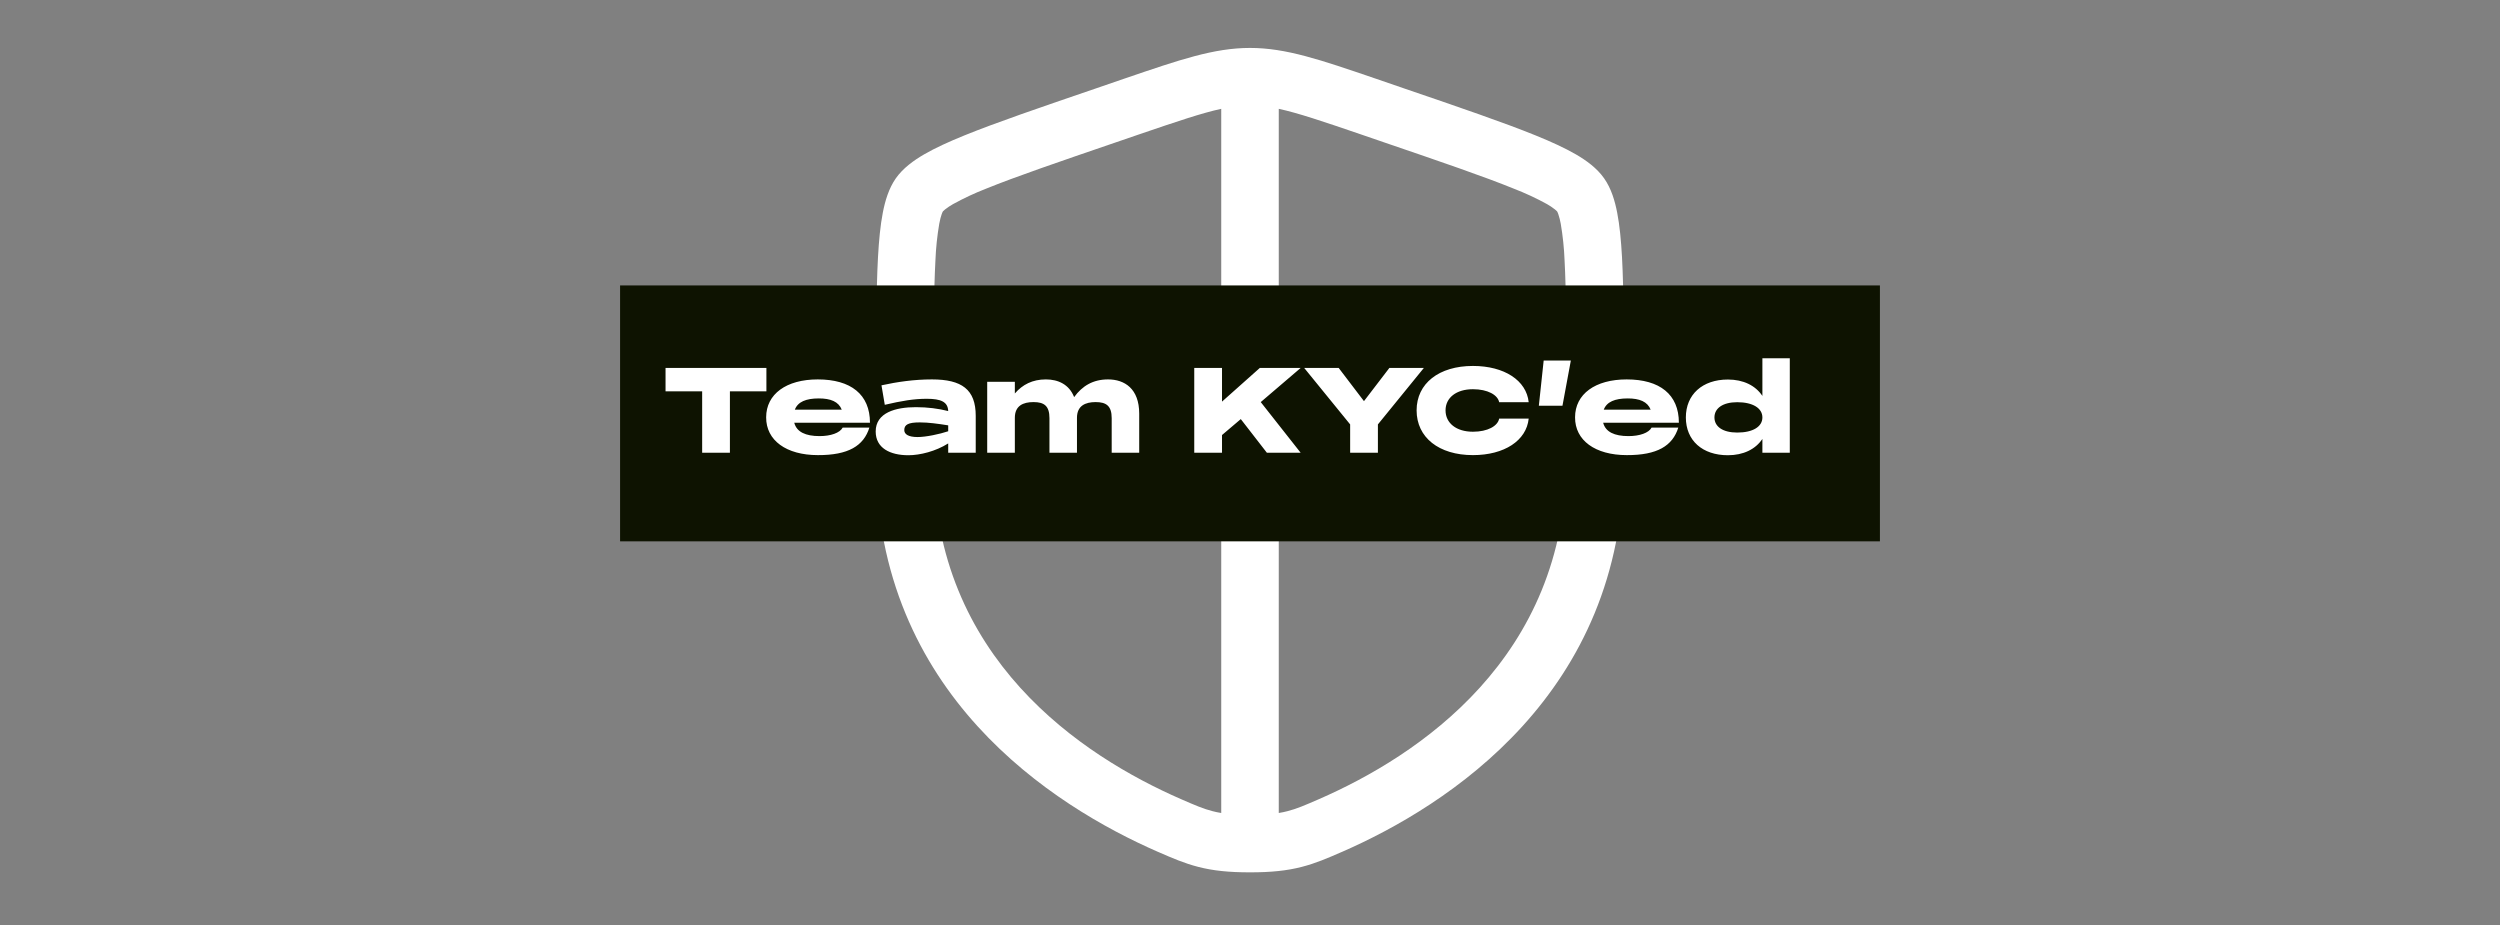 <svg width="254" height="94" viewBox="0 0 254 94" fill="none" xmlns="http://www.w3.org/2000/svg">
<rect x="0" y="0" width="254" height="94" fill="#808080" stroke="none"/>
<path fill-rule="evenodd" clip-rule="evenodd" d="M114.233 7.99C119.859 6.066 123.35 4.87 127 4.87C130.654 4.87 134.141 6.066 139.767 7.99L142.599 8.964C148.369 10.936 152.825 12.463 156.012 13.756C157.617 14.407 159 15.042 160.111 15.685C161.182 16.308 162.253 17.083 162.982 18.123C163.703 19.148 164.077 20.41 164.31 21.63C164.556 22.892 164.7 24.407 164.797 26.149C164.984 29.601 164.984 34.338 164.984 40.478V46.715C164.984 70.484 147.032 81.879 136.358 86.546L136.253 86.589C134.928 87.169 133.681 87.711 132.252 88.077C130.744 88.467 129.139 88.63 127 88.63C124.857 88.63 123.26 88.467 121.748 88.077C120.319 87.711 119.072 87.169 117.747 86.589L117.642 86.546C106.968 81.879 89.016 70.484 89.016 46.711V40.478C89.016 34.338 89.016 29.601 89.203 26.145C89.3 24.407 89.444 22.892 89.69 21.626C89.923 20.41 90.297 19.148 91.014 18.12C91.747 17.083 92.818 16.308 93.889 15.685C95 15.042 96.383 14.407 97.988 13.756C101.175 12.463 105.631 10.936 111.401 8.964L114.233 7.99ZM124.078 11.056C122.138 11.477 119.656 12.311 115.624 13.69L113.396 14.454C107.501 16.472 103.204 17.944 100.189 19.168C99.033 19.617 97.909 20.142 96.823 20.741C96.539 20.901 96.269 21.082 96.013 21.283C95.935 21.341 95.863 21.406 95.798 21.478C95.747 21.57 95.706 21.666 95.674 21.766C95.596 21.984 95.51 22.296 95.428 22.732C95.218 23.967 95.088 25.213 95.039 26.465C94.879 29.425 94.859 33.438 94.859 38.799L124.078 29.059V11.056ZM129.922 11.056V29.059L159.141 38.799C159.141 33.438 159.121 29.421 158.961 26.465C158.912 25.213 158.782 23.967 158.572 22.732C158.514 22.405 158.432 22.082 158.326 21.766C158.294 21.666 158.253 21.57 158.202 21.478C158.137 21.406 158.065 21.341 157.987 21.283C157.732 21.081 157.461 20.898 157.177 20.738C156.091 20.141 154.967 19.618 153.811 19.172C150.796 17.944 146.499 16.472 140.604 14.457L138.372 13.69C134.344 12.311 131.862 11.477 129.922 11.056ZM124.078 35.222L94.859 44.962V46.715C94.859 66.88 109.936 76.802 119.984 81.189C121.429 81.82 122.267 82.179 123.198 82.416C123.47 82.487 123.755 82.549 124.078 82.6V35.222ZM129.922 82.6V35.222L159.141 44.962V46.715C159.141 66.88 144.064 76.802 134.016 81.189C132.571 81.82 131.733 82.179 130.802 82.416C130.53 82.487 130.245 82.549 129.922 82.6Z" fill="white"/>
<rect width="128" height="26" transform="translate(63 29)" fill="#0E1301"/>
<path d="M67.619 39.76V37.384H77.867V39.76H74.159V46H71.339V39.76H67.619ZM83.097 46.24C79.881 46.24 77.829 44.74 77.841 42.4C77.841 40.036 79.893 38.548 83.085 38.548C86.445 38.548 88.389 40.072 88.389 42.952H80.697C80.937 43.888 81.849 44.308 83.265 44.308C84.405 44.308 85.329 43.984 85.617 43.444H88.329C87.753 45.304 86.181 46.252 83.097 46.24ZM80.757 41.62H85.521C85.197 40.804 84.393 40.48 83.193 40.48C81.885 40.48 81.057 40.828 80.757 41.62ZM92.294 46.252C90.422 46.252 88.97 45.52 88.97 43.84C88.97 41.92 90.998 41.368 93.062 41.368C94.238 41.368 95.354 41.512 96.338 41.764C96.302 40.828 95.606 40.516 94.154 40.516C92.834 40.516 91.598 40.732 89.894 41.128L89.558 39.148C91.154 38.8 92.87 38.548 94.682 38.548C97.718 38.548 99.134 39.568 99.134 42.244V46H96.338V45.052C95.066 45.856 93.47 46.252 92.294 46.252ZM91.874 43.696C91.874 44.116 92.282 44.404 93.23 44.404C94.07 44.404 95.486 44.104 96.338 43.816V43.216C95.27 43.048 94.346 42.916 93.446 42.916C92.282 42.916 91.874 43.144 91.874 43.696ZM112.948 42.484C112.948 41.236 112.396 40.852 111.316 40.852C110.272 40.852 109.42 41.224 109.42 42.448V46H106.624V42.484C106.624 41.236 106.084 40.852 105.004 40.852C103.948 40.852 103.108 41.224 103.108 42.448V46H100.3V38.788H103.108V39.976C103.888 39.076 104.896 38.548 106.264 38.548C107.5 38.548 108.628 39.052 109.132 40.348C109.948 39.22 111.04 38.548 112.576 38.548C114.256 38.548 115.744 39.484 115.744 42.028V46H112.948V42.484ZM121.336 46V37.384H124.156V40.804L127.996 37.384H132.148L128.092 40.852L132.148 46H128.716L126.064 42.58L124.156 44.2V46H121.336ZM137.175 46V43.12L132.507 37.384H136.011L138.579 40.756L141.159 37.384H144.663L139.995 43.12V46H137.175ZM149.651 46.24C146.195 46.24 143.927 44.452 143.927 41.692C143.927 38.956 146.195 37.18 149.651 37.18C152.843 37.18 155.087 38.656 155.315 40.864H152.315C152.171 40.12 151.139 39.544 149.651 39.544C147.959 39.544 146.867 40.408 146.867 41.692C146.867 42.988 147.959 43.864 149.651 43.864C151.139 43.864 152.171 43.288 152.315 42.532H155.315C155.087 44.764 152.843 46.24 149.651 46.24ZM156.346 41.224L156.838 36.628H159.598L158.746 41.224H156.346ZM165.282 46.24C162.066 46.24 160.014 44.74 160.026 42.4C160.026 40.036 162.078 38.548 165.27 38.548C168.63 38.548 170.574 40.072 170.574 42.952H162.882C163.122 43.888 164.034 44.308 165.45 44.308C166.59 44.308 167.514 43.984 167.802 43.444H170.514C169.938 45.304 168.366 46.252 165.282 46.24ZM162.942 41.62H167.706C167.382 40.804 166.578 40.48 165.378 40.48C164.07 40.48 163.242 40.828 162.942 41.62ZM179.059 46V44.596C178.363 45.64 177.127 46.252 175.555 46.252C172.963 46.252 171.283 44.752 171.283 42.412C171.283 40.084 172.963 38.56 175.555 38.56C177.127 38.56 178.363 39.172 179.059 40.228V36.4H181.843V46H179.059ZM174.187 42.412C174.187 43.348 175.039 43.948 176.503 43.948C178.099 43.948 179.059 43.348 179.059 42.412C179.059 41.476 178.099 40.864 176.503 40.864C175.039 40.864 174.187 41.476 174.187 42.412Z" fill="white"/>
</svg>
